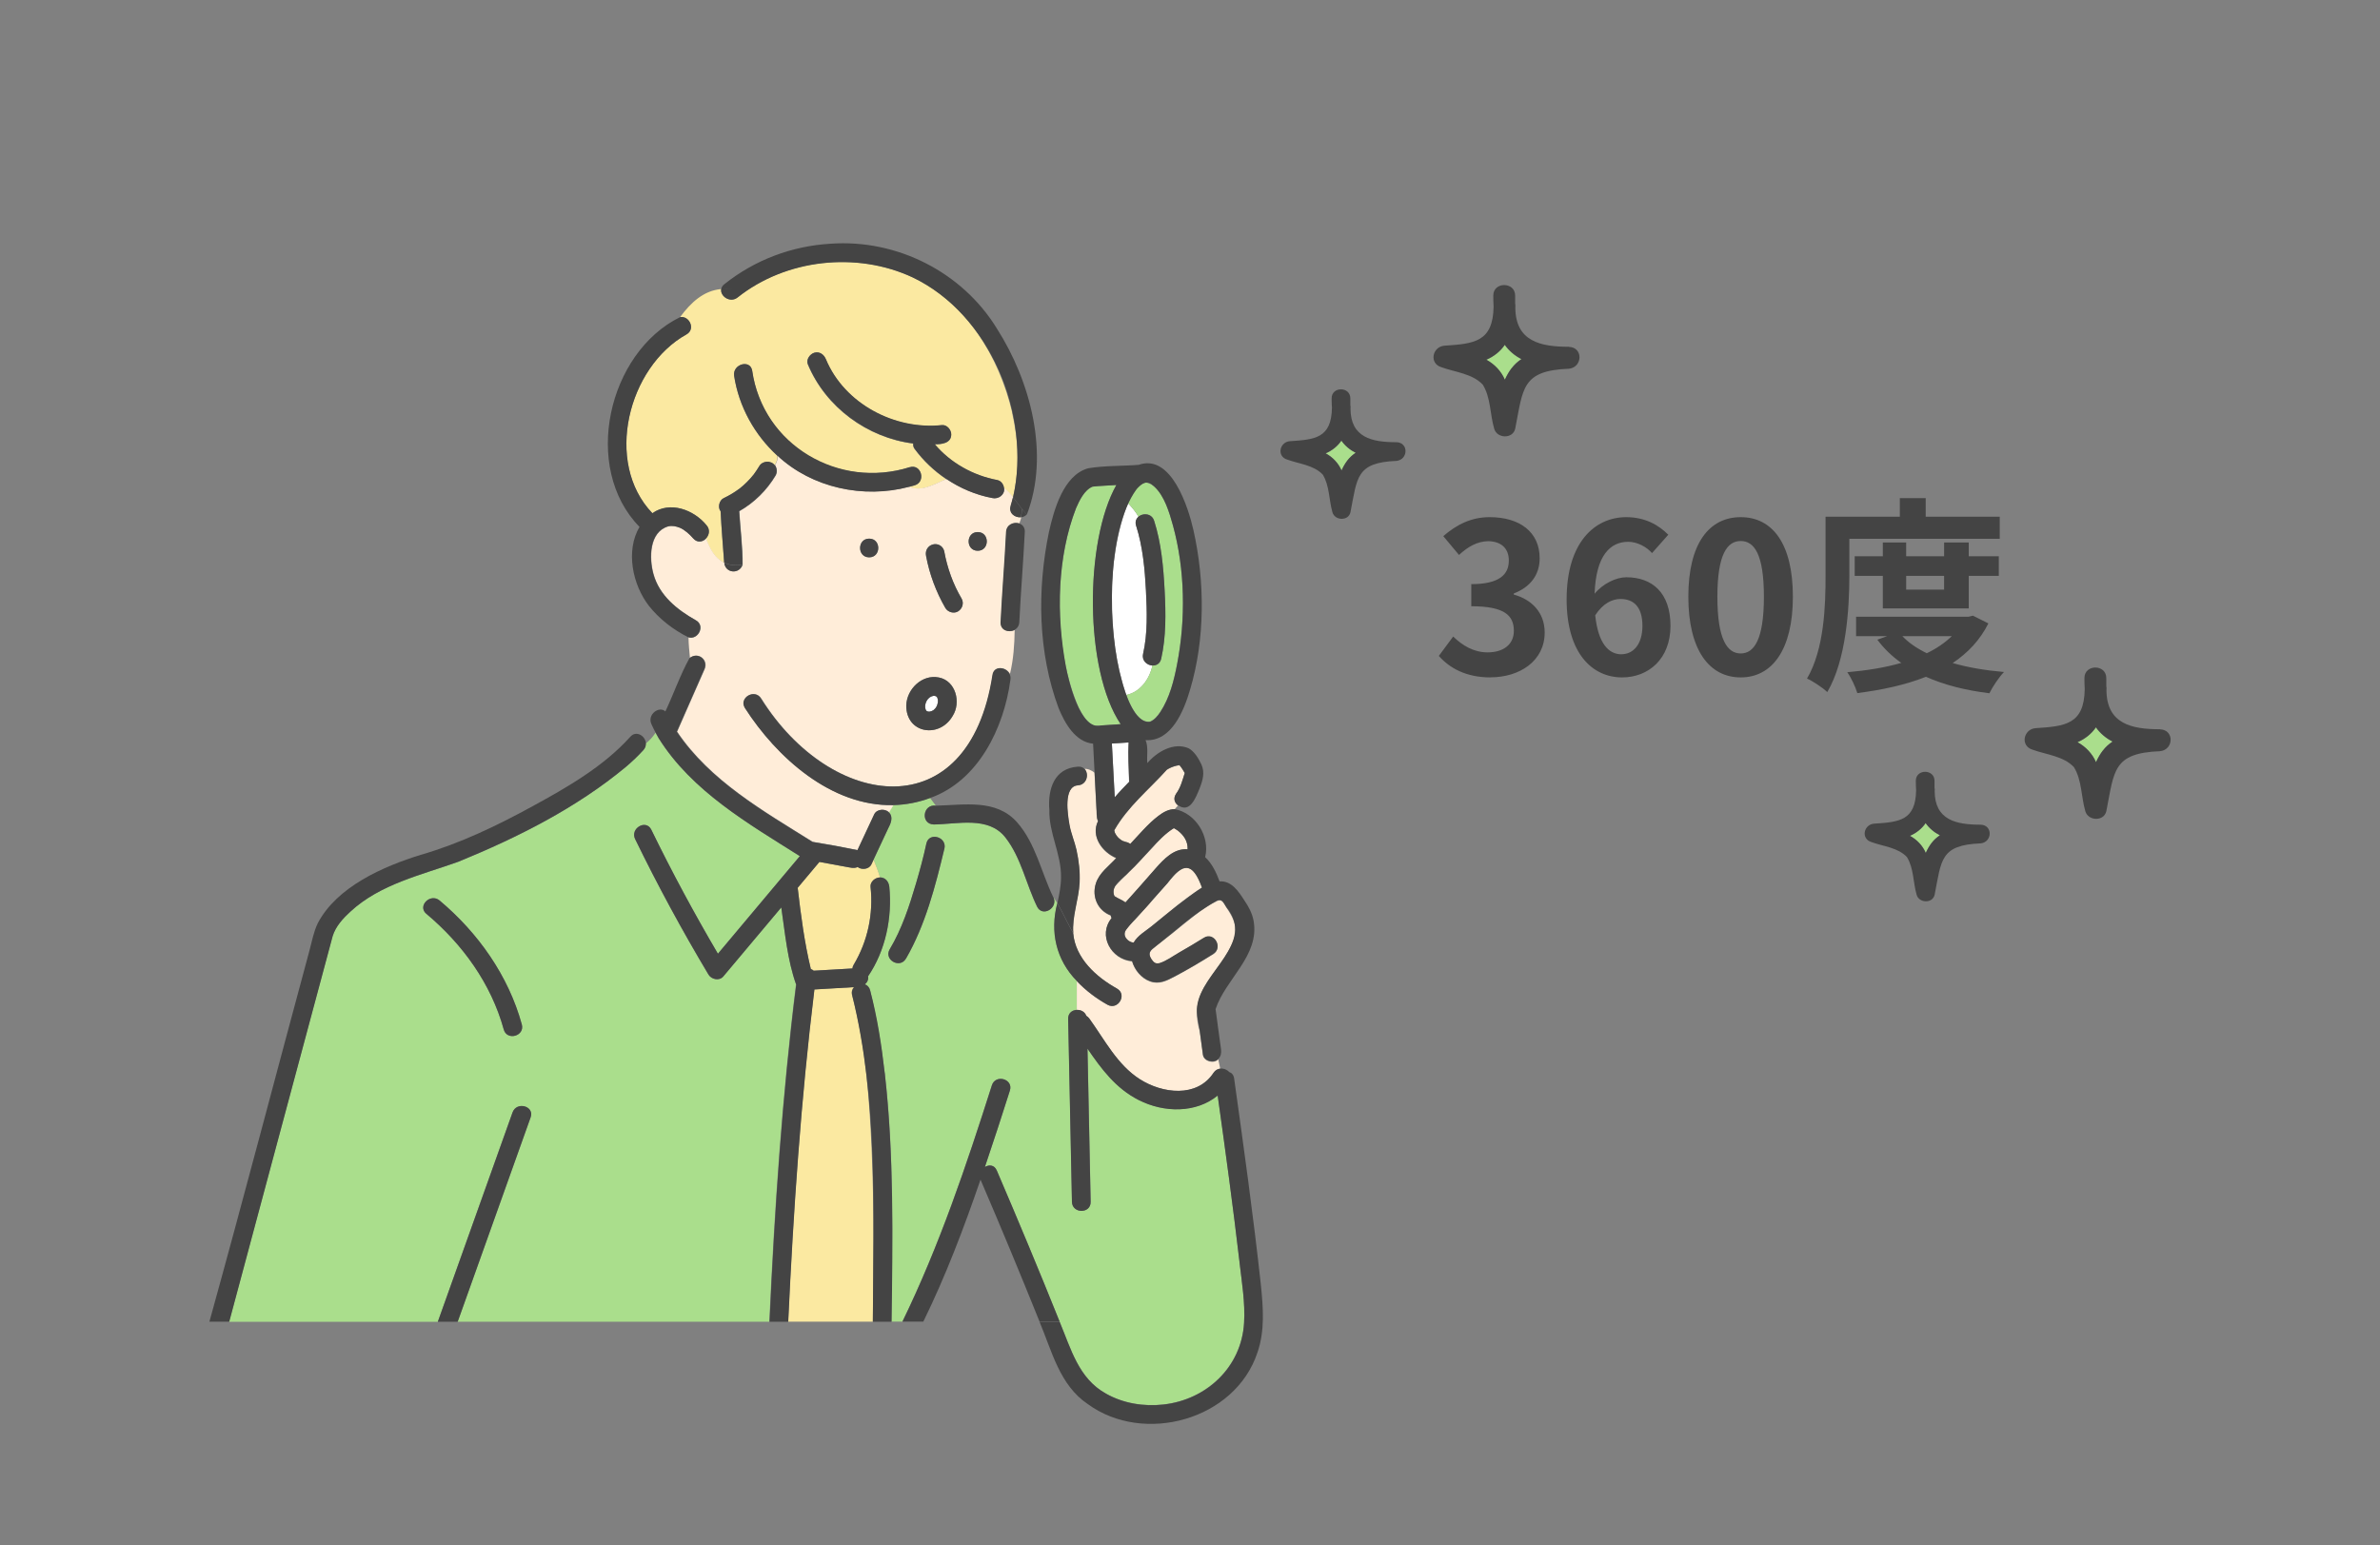 <?xml version="1.0" encoding="UTF-8"?><svg id="_レイヤー_1" xmlns="http://www.w3.org/2000/svg" viewBox="0 0 308 200"><rect x="0" y="0" width="308" height="200" fill="#808080" stroke="none"/><defs><style>.cls-1{fill:#444;}.cls-1,.cls-2,.cls-3,.cls-4,.cls-5{stroke-width:0px;}.cls-2{fill:#aade8c;}.cls-3{fill:#fff;}.cls-4{fill:#ffedd9;}.cls-5{fill:#fbe9a1;}</style></defs><path class="cls-5" d="m121.29,90.27h0s-.01-.02-.02-.03c0,.01.01.02.02.03Z"/><path class="cls-5" d="m121.31,90.29s.02.02.02.02c0,0-.02-.02-.02-.03h0Z"/><path class="cls-2" d="m139.6,91.57c.44.87,1.16,2.13,2.06,2.34,1.03.02,2.31-.14,3.37-.19-4.71-6.97-4.68-23.67-.56-30.95-.97.08-2.16.1-3.08.21-1.06.43-1.7,1.79-2.13,2.77-2.89,7.35-2.87,18.59.34,25.82Z"/><path class="cls-5" d="m119.81,91.88h0s.01.02.02.03c0-.01-.01-.02-.02-.03Z"/><path class="cls-5" d="m119.79,91.86s-.02-.02-.02-.02c0,0,.02.02.02.03h0Z"/><path class="cls-3" d="m120.83,91.88c.09-.08.17-.17.25-.26.04-.06.08-.11.11-.18.02-.04.04-.09.07-.14.05-.14.08-.29.11-.43v-.3c-.02-.08-.04-.17-.07-.25-.02-.04-.03-.07-.05-.1-.03-.04-.05-.05-.08-.08-.02-.01-.05-.03-.08-.04-.05-.02-.1-.03-.14-.04h-.17c-.07.02-.14.04-.22.06-.09.05-.18.08-.26.14-.1.08-.19.18-.28.28-.08.1-.13.22-.19.34-.05.13-.08.27-.11.41v.3c.02.08.04.17.07.25.02.04.03.07.05.1,0,0,.02.02.02.02.02.02.04.04.06.06.02.01.05.03.08.04.05.02.1.03.14.04h.17c.08-.02.16-.04.24-.07.08-.04.14-.07.22-.11.02-.01.03-.02.05-.04Z"/><path class="cls-5" d="m120.89,91.83s-.07.05-.1.08c.04-.02.09-.05.1-.08Z"/><path class="cls-3" d="m149.14,86.13c-.7-.04-1.4-.62-1.21-1.51.6-2.64.5-5.49.37-8.17-.14-2.81-.41-5.71-1.27-8.4-.16-.5,0-.91.31-1.17-.35-.61-.81-1.19-1.36-1.76-2.85,7.26-2.72,17.47-.23,24.83,1.81-.37,3.01-2.06,3.39-3.81Z"/><path class="cls-2" d="m151.79,68.01c-.49-1.71-1.46-5.3-3.53-5.56-1.03.27-1.82,1.68-2.29,2.66.55.57,1.01,1.15,1.36,1.76.59-.5,1.72-.46,2.03.53.92,2.89,1.2,6.03,1.36,9.04.15,2.91.2,5.96-.45,8.82-.14.64-.64.89-1.13.86-.38,1.76-1.58,3.45-3.39,3.81.48,1.3,1.58,3.71,3.08,3.45.57-.24.98-.75,1.32-1.25,1.21-1.84,1.77-4.08,2.18-6.22,1.12-5.8,1.02-12.21-.54-17.92h0Z"/><path class="cls-4" d="m144.34,114.66c-.27.38-.32.86-.13,1.29.05.04.11.09.08.07.43.28.94.46,1.36.77,1.32-1.43,2.59-2.92,3.87-4.37,1.12-1.27,2.41-2.64,4.17-2.51.05-1.03-.49-1.81-1.27-2.42-.09-.05-.37-.25-.51-.31-.04.02-.02.01,0,0-.82.43-1.46,1.12-2.11,1.8-1.73,1.97-3.7,3.77-5.46,5.68h0Z"/><path class="cls-5" d="m152.75,99.03s.06.05,0,0h0Z"/><path class="cls-5" d="m151.96,107.15s-.04.02-.05.02c.02-.01.04-.02.05-.02Z"/><path class="cls-3" d="m146.1,100.9c.01-1.6-.16-3.23-.04-4.82-.73.05-1.45.1-2.17.14.12,2.32.25,4.64.37,6.96.61-.7,1.24-1.37,1.88-2.02-.02-.08-.04-.17-.04-.26Z"/><path class="cls-5" d="m152.62,98.97c-.1.03-.02-.05,0,0h0Z"/><path class="cls-4" d="m152.89,112.48c-.72.4-1.28,1.22-1.81,1.82-1.3,1.46-2.59,2.94-3.9,4.4-.56.73-2.24,1.79-1.39,2.79.24.29.58.49.92.49.51-.91,1.54-1.48,2.33-2.12,2.17-1.75,4.14-3.47,6.51-5-.38-1.05-1.23-3.18-2.66-2.39h0Z"/><path class="cls-2" d="m103.03,127.44c-1.13-3.19-1.43-6.66-1.93-10-2.5,2.98-5,5.96-7.51,8.94-.52.61-1.54.38-1.91-.25-3.41-5.7-6.57-11.55-9.49-17.53-.68-1.4,1.41-2.63,2.09-1.22,2.66,5.46,5.54,10.81,8.62,16.05,3.53-4.21,7.07-8.42,10.6-12.63-6.67-4.22-13.96-8.4-18.26-15.25-.01-.02-.02-.03-.03-.05-.13-.22-.25-.44-.37-.67-.35.53-.78,1-1.28,1.4.01.29-.07.59-.32.86-.7.77-1.46,1.49-2.26,2.17-6.41,5.33-14,9.15-21.69,12.28-4.81,1.73-10.09,2.88-13.96,6.45-.96.87-1.91,1.91-2.3,3.17-4.47,16.63-8.92,33.28-13.39,49.91h27.01c3.22-9.03,6.45-18.06,9.67-27.09.52-1.46,2.87-.83,2.34.64-3.15,8.82-6.29,17.63-9.44,26.44h40.33c.67-14.56,1.64-29.14,3.45-43.62Zm-37.84,5.8c-1.63-5.93-5.33-11.05-10.02-14.97-1.2-1,.53-2.71,1.72-1.72,4.98,4.18,8.91,9.73,10.64,16.04.41,1.51-1.93,2.15-2.34.65Z"/><path class="cls-5" d="m130.99,53.4c-1.69-7.26-5.99-14.3-12.93-17.53-7.23-3.36-16.37-2.36-22.62,2.62-.97.77-2.27-.17-2.12-1.08-2.23.2-3.89,1.7-5.31,3.63,1.18-.2,2.04,1.55.82,2.24-7.57,4.2-10.7,16.6-4.41,23.14,2.29-1.61,5.37-.45,7.01,1.56.51.58.35,1.3-.08,1.73.47,1.3,1.13,2.55,2.36,3.12-.16-2.21-.35-4.44-.46-6.65-.4-.49-.19-1.43.4-1.7.7-.33,1.37-.73,1.99-1.19t.01,0c.7-.55,1.34-1.19,1.89-1.88.25-.34.49-.69.7-1.05.41-.73,1.52-.79,2.02-.13.23-.4.38-.82.35-1.23-2.96-2.7-5-6.37-5.61-10.35-.23-1.53,2.11-2.18,2.34-.64.66,4.32,3.09,8.28,6.79,10.68,4.01,2.6,9.05,3.18,13.6,1.79,1.5-.46,2.13,1.88.65,2.34-.25.08-.5.14-.76.21,1.72.65,3.09-.29,4.84-1.01-1.58-1.06-2.98-2.38-4.12-3.93-.15-.2-.2-.44-.17-.68-5.92-.74-11.32-4.68-13.64-10.26-.25-.61.28-1.33.85-1.49.69-.19,1.24.25,1.49.85,2.4,5.78,8.91,9.18,15.01,8.52.65-.07,1.21.61,1.21,1.21,0,1.15-1.24,1.28-2.13,1.27,2.04,2.41,4.95,4.04,8.08,4.63.49.09.82.56.88,1.04.43.32.8.73,1.16,1.19.89-3.58.73-7.35-.1-10.94h0Z"/><path class="cls-2" d="m160.42,163.37c-.84-7.21-1.83-14.4-2.83-21.59-2.81,2.29-6.93,2.25-10.22.58-2.96-1.5-4.83-4.02-6.63-6.65.14,6.61.28,13.21.41,19.82.03,1.57-2.39,1.56-2.42,0-.16-7.89-.33-15.79-.49-23.68-.02-.76.55-1.15,1.13-1.16v-3.72c-2.69-2.75-3.5-6.38-2.54-10.07-.17-.29-.36-.57-.55-.83.74,1.4-1.37,2.7-2.08,1.27-1.42-2.91-2.07-6.36-4.1-8.95-2.2-2.81-6.2-1.72-9.27-1.68-1.74-.04-1.45-2.67.28-2.44-.25-.34-.5-.68-.75-1-1.51.57-3.12.88-4.78.92l-.56.92c.64.6.24,1.49-.1,2.13-.62,1.33-1.25,2.66-1.87,4,.29.75.61,1.5.83,2.3.7,0,1.13.56,1.2,1.21.39,4-.48,8.26-2.75,11.59.08.4-.11.8-.41,1.04.31.11.58.36.68.78,3.4,14,2.88,28.56,2.76,42.88h1.42c4.77-9.81,8.27-20.19,11.57-30.57.46-1.49,2.8-.85,2.34.65-1.04,3.32-2.13,6.6-3.24,9.91.53-.32,1.22-.29,1.53.44,2.79,6.5,5.51,13.02,8.14,19.58,1.48,3.51,2.45,7.33,6,9.3,2.24,1.27,4.89,1.69,7.43,1.41,5.58-.62,10.09-4.84,10.44-10.55.16-2.6-.29-5.27-.59-7.85h0Zm-38.2-53.55c-1.18,4.88-2.46,9.88-4.98,14.26-.8,1.34-2.9.12-2.09-1.22,1.57-2.63,2.54-5.62,3.41-8.55.5-1.69.96-3.4,1.33-5.13.33-1.53,2.67-.88,2.34.64h0Z"/><path class="cls-4" d="m159.64,121.67c.59-1.68,0-2.83-.94-4.23-.35-.53-.5-1.12-1.18-.84-2.12,1.06-3.93,2.7-5.78,4.18-.86.7-1.78,1.34-2.62,2.08-.46.41-.45.79-.11,1.32.28.43.56.64,1.03.51.88-.26,1.78-.94,2.57-1.39,1.07-.61,2.12-1.24,3.17-1.89,1.33-.83,2.54,1.27,1.22,2.09-1.63,1.02-3.29,2-4.98,2.9-1.05.55-2,1.05-3.19.63-1.14-.41-2-1.46-2.33-2.6-2.71-.23-4.47-3.37-2.65-5.58-.06-.11-.1-.23-.12-.35-1.68-.64-2.45-2.41-1.93-4.1.44-1.42,1.7-2.26,2.65-3.32-1.83-.77-3.32-2.84-2.36-4.78-.25-.53-.14-1.17-.21-1.75-.08-1.52-.16-3.03-.24-4.55-.4-.31-.83-.53-1.33-.49.64.62.35,2.06-.83,2.14-1.94.13-1.31,3.89-1.1,5.09.19,1.12.67,2.17.91,3.28.31,1.38.47,2.81.4,4.23-.11,2.22-1,4.37-.81,6.56.15.26.3.52.47.77-.16-.25-.32-.5-.47-.77.28,3.23,2.98,5.66,5.66,7.14,1.37.76.14,2.85-1.22,2.09-1.46-.82-2.83-1.84-3.97-3.06v3.72c.5-.02,1.03.23,1.22.76.15.08.29.2.4.37,1.99,2.75,3.6,5.98,6.55,7.85,2.89,1.84,7.36,2.44,9.52-.84.23-.35.55-.5.87-.54l-.25-1.2c-.55.61-1.85.3-1.99-.56-.14-1.03-.28-2.06-.42-3.1-1.61-5.49,2.65-7.32,4.38-11.77h0Z"/><path class="cls-4" d="m152.19,102.76c.59-.8.84-1.79,1.13-2.69,0-.02-.01-.05-.02-.05-.11-.22-.43-.73-.66-.97-.4.02-1.01.22-1.45.47,0,0-.15.1-.19.12-2.3,2.55-5.07,4.78-6.78,7.8-.02.06-.03.04,0,.16-.02-.14.05.17.07.22,0,0,.13.23.18.31.2.3.54.59.85.74-.04-.02.37.1.2.08.28.04.54.13.75.29,1.18-1.25,2.28-2.6,3.66-3.64.59-.45,1.32-.88,2.08-.85.13-.17.28-.34.43-.49-.43-.33-.64-.89-.25-1.48h0Z"/><path class="cls-5" d="m111.11,112.29s-.08-.05-.12-.08c-.49.23-1.03.05-1.52-.03-1.15-.21-2.29-.42-3.43-.63-.94,1.12-1.88,2.24-2.81,3.35.41,3.54.86,7.05,1.7,10.51.14.05.26.12.37.22,1.67-.1,3.34-.2,5.01-.29.02-.16.07-.32.17-.49,1.82-3.04,2.56-6.56,2.18-10.08-.07-.66.62-1.22,1.23-1.21-.22-.79-.54-1.55-.83-2.3-.1.2-.19.4-.28.61-.29.61-1.12.72-1.66.44h0Z"/><path class="cls-4" d="m130.8,65.46c.12-.37.21-.75.31-1.12-.36-.46-.73-.87-1.16-1.19.13.86-.72,1.49-1.52,1.3-2.15-.4-4.16-1.26-5.94-2.46-1.75.71-3.12,1.66-4.84,1.01-5.87,1.55-12.52.15-17-4.02.03.41-.12.82-.35,1.23.28.38.32.94.08,1.35-1.13,1.9-2.76,3.51-4.7,4.61.14,2.3.46,4.64.43,6.94.14-.02.28-.03.42-.06-.15.03-.28.04-.42.06-.46,1.25-2.22,1.08-2.36-.28-1.24-.58-1.88-1.83-2.36-3.12-.43.44-1.12.58-1.64-.01-.48-.55-1.1-1.11-1.71-1.38-.53-.21-.99-.32-1.55-.19-2.46.73-2.48,4.1-1.91,6.15.76,2.79,3.06,4.64,5.49,6,1.28.71.28,2.6-.97,2.2.01.91.11,1.8.19,2.68,1.09-.87,2.48.26,1.88,1.51-1.18,2.67-2.35,5.34-3.53,8.02,4.28,6.37,11.19,10.28,17.55,14.26,1.94.32,3.89.67,5.82,1.07.72-1.55,1.45-3.09,2.17-4.64.34-.7,1.38-.76,1.89-.26l.56-.92c-8.03.17-15.08-6.17-19.19-12.57-.82-1.34,1.28-2.56,2.09-1.22,9.07,14.48,26.88,16.87,29.95-3.06.2-1.24,1.76-1.06,2.22-.13.46-1.89.58-3.78.61-5.67-.74.37-1.83.04-1.78-1.02.19-3.9.52-7.79.71-11.68.05-.95.97-1.32,1.67-1.11.1-.26.19-.52.26-.79-.77.08-1.63-.52-1.33-1.48h-.02Zm-18.31,6.67c-1.57,0-1.56-2.42,0-2.42s1.56,2.42,0,2.42Zm10.8,20.53c-1.71,2.96-6.05,2.27-6-1.37.06-2.11,2.05-4.06,4.22-3.61,2.19.43,2.9,3.23,1.78,4.98Zm.7-13.55c-.55.35-1.34.11-1.66-.44-1.2-2.08-2.05-4.36-2.49-6.72-.13-.67.18-1.28.85-1.49.59-.19,1.37.22,1.49.85.2,1.11.5,2.2.89,3.26.36,1,.83,1.96,1.36,2.88.34.59.12,1.3-.44,1.66Zm2.54-7.83c-1.57,0-1.56-2.42,0-2.42s1.56,2.42,0,2.42Z"/><path class="cls-5" d="m112.79,148.6c-.29-6.63-.8-13.35-2.52-19.78-.12-.45,0-.82.24-1.07-1.71.1-3.42.2-5.13.3-1.75,14.27-2.72,28.64-3.39,43h10.96c.11-7.48.17-14.97-.16-22.45h0Z"/><path class="cls-1" d="m130.65,87.22c-.36,1.48-.92,2.95-1.8,4.43.89-1.48,1.45-2.95,1.8-4.43-.47-.92-2.03-1.12-2.22.13-3.06,19.95-20.88,17.53-29.95,3.06-.82-1.33-2.91-.11-2.09,1.22,4.11,6.4,11.17,12.75,19.19,12.57,1.66-.04,3.27-.35,4.78-.92-.38-.48-.77-.9-1.22-1.12.45.23.84.64,1.22,1.12,6.23-2.2,9.56-9.04,10.4-15.29.05-.29,0-.55-.11-.77h0Z"/><path class="cls-1" d="m91.44,67.98c-1.64-2.01-4.73-3.18-7.01-1.56-6.29-6.54-3.16-18.93,4.41-23.14,1.22-.68.37-2.44-.82-2.24-1.03,1.39-1.93,3.01-2.83,4.51.9-1.51,1.81-3.12,2.83-4.51-9.35,4.58-12.76,19.5-5.26,27.15-1.83,3.11-.89,7.5,1.21,10.21,1.36,1.72,3.14,3.09,5.09,4.07-.01-.71.03-1.43.17-2.15-.14.72-.18,1.44-.17,2.15,1.25.4,2.26-1.49.97-2.2-2.42-1.36-4.73-3.21-5.49-6-.56-2.06-.55-5.43,1.91-6.15.56-.13,1.02-.01,1.55.19.61.27,1.23.83,1.71,1.38.52.59,1.21.45,1.64.01.42-.43.59-1.15.08-1.73h0Z"/><path class="cls-1" d="m131.86,67.73c-.7-.21-1.62.16-1.67,1.11-.19,3.9-.52,7.79-.71,11.68-.05,1.06,1.04,1.39,1.78,1.02.35-.18.62-.52.65-1.02.19-3.9.52-7.79.71-11.68.03-.61-.32-.97-.76-1.11Z"/><path class="cls-1" d="m112.48,72.13c1.56,0,1.57-2.42,0-2.42s-1.57,2.42,0,2.42Z"/><path class="cls-1" d="m126.53,71.28c1.56,0,1.57-2.42,0-2.42s-1.57,2.42,0,2.42Z"/><path class="cls-1" d="m121.5,87.68c-2.17-.44-4.16,1.5-4.22,3.61-.04,3.65,4.29,4.33,6,1.37,1.12-1.75.4-4.56-1.78-4.98Zm-.94,4.35c-.08.02-.16.05-.24.07h-.17s-.1-.02-.14-.04c-.02-.01-.05-.02-.08-.04-.02-.02-.04-.04-.06-.06,0,0-.01-.02-.02-.02-.02-.03-.04-.07-.05-.1-.03-.08-.05-.17-.07-.25,0-.1,0-.2,0-.3.03-.14.06-.28.11-.41.05-.11.11-.23.19-.34.08-.1.17-.19.28-.28.08-.05.17-.1.26-.14.07-.02.14-.04.22-.06h.17s.1.02.14.04c.02.01.05.03.08.04.03.03.05.05.08.08.02.03.04.07.05.1.03.08.05.17.07.25,0,.1,0,.2,0,.3-.03.14-.06.29-.11.43-.02.04-.04.09-.07.14-.04.06-.07.12-.11.18-.1.11-.19.21-.3.3-.08.04-.14.08-.22.11Z"/><path class="cls-1" d="m60.05,168.77c2.87-8.05,5.75-16.11,8.62-24.16.53-1.48-1.82-2.11-2.34-.64-3.22,9.03-6.45,18.06-9.67,27.09h2.57c.27-.76.55-1.52.82-2.29Z"/><path class="cls-1" d="m81.55,95.37c-3.42,3.81-8.15,6.53-12.59,8.95-4.61,2.53-9.44,4.85-14.5,6.31-4.89,1.51-10.88,4.14-13.35,8.88-.52,1.1-.75,2.33-1.06,3.5-4.33,16.01-8.52,32.06-12.95,48.04h2.57c4.47-16.63,8.91-33.28,13.39-49.91.39-1.26,1.35-2.3,2.3-3.17,3.87-3.57,9.15-4.72,13.96-6.45,7.68-3.14,15.28-6.96,21.69-12.28.8-.68,1.55-1.39,2.26-2.17.25-.27.33-.58.32-.86-.85.67-1.9,1.09-3.24,1.09,1.34,0,2.41-.42,3.24-1.09-.05-.94-1.23-1.75-2.03-.85h0Z"/><path class="cls-1" d="m114.49,138.86c-.4-3.59-.95-7.19-1.88-10.68-.11-.42-.37-.67-.68-.78.3-.24.49-.64.41-1.04,2.27-3.34,3.14-7.59,2.75-11.59-.07-.65-.5-1.21-1.2-1.21-.61-.01-1.3.55-1.23,1.21.38,3.52-.37,7.04-2.18,10.08-.1.17-.16.33-.17.49-1.67.1-3.34.2-5.01.29-.1-.1-.23-.17-.37-.22-.83-3.46-1.29-6.98-1.7-10.51.94-1.12,1.88-2.23,2.81-3.35,1.15.21,2.29.42,3.43.63.5.08,1.04.26,1.52.03.53.4,1.47.3,1.78-.35.1-.2.19-.4.28-.61-.13-.34-.26-.67-.37-1.01.11.34.24.67.37,1.01.62-1.33,1.25-2.66,1.87-3.99.35-.65.74-1.54.1-2.13-.51-.49-1.56-.44-1.9.26-.73,1.55-1.45,3.09-2.17,4.64-1.93-.4-3.87-.76-5.82-1.07-6.36-3.98-13.27-7.89-17.55-14.26,1.18-2.67,2.35-5.34,3.53-8.02.61-1.25-.78-2.39-1.88-1.51-1.21,2.19-2.05,4.63-3.12,6.9-.8-.74-2.36.37-1.82,1.62.17.39.36.77.56,1.14.49-.73.86-1.55,1.13-2.37-.28.82-.64,1.64-1.13,2.37.12.22.24.45.37.67.01.02.02.03.03.05,4.3,6.86,11.59,11.04,18.26,15.25-3.53,4.21-7.07,8.41-10.6,12.63-3.08-5.24-5.96-10.59-8.62-16.05-.68-1.4-2.78-.17-2.09,1.22,2.91,5.98,6.08,11.83,9.49,17.53.37.62,1.39.86,1.91.25,2.5-2.98,5-5.96,7.51-8.94.49,3.34.79,6.82,1.93,10-1.81,14.47-2.78,29.05-3.45,43.62h2.42c.67-14.36,1.64-28.73,3.39-43,1.71-.1,3.42-.2,5.13-.3-.24.26-.36.63-.24,1.07,3.39,13.77,2.7,28.16,2.67,42.23h2.42c.16-10.75.31-21.51-.88-32.2h0Z"/><path class="cls-1" d="m151.92,107.18s-.03.01,0,0h0Z"/><path class="cls-1" d="m140.33,99.5c-.49.04-1.06.33-1.77,1.04.71-.71,1.28-1,1.77-1.04-.19-.19-.47-.31-.83-.28-3.1.2-3.92,2.94-3.7,5.61-.07,3.01,1.55,5.69,1.51,8.7,0,1.15-.24,2.26-.47,3.37.74,1.24,1.34,2.63,2.07,3.89-.19-2.19.7-4.34.81-6.56.07-1.42-.1-2.85-.4-4.23-.25-1.11-.72-2.16-.91-3.28-.21-1.21-.85-4.97,1.1-5.09,1.19-.08,1.47-1.52.83-2.14h0Z"/><path class="cls-1" d="m144.55,127.93c-2.68-1.48-5.37-3.92-5.66-7.14-.73-1.26-1.33-2.64-2.07-3.89-.97,3.7-.16,7.32,2.54,10.07,1.14,1.22,2.51,2.24,3.97,3.06,1.37.76,2.59-1.33,1.22-2.09h0Z"/><path class="cls-1" d="m157.58,132.59c-.09-.67-.18-1.33-.27-1.99,1.29-3.91,5.73-6.91,4.92-11.43-.18-.95-.62-1.81-1.17-2.6-.74-1.16-1.67-2.61-3.23-2.5-.43-1.15-.98-2.32-1.87-3.14.67-2.66-1.24-5.73-3.95-6.21-.76-.02-1.49.4-2.08.85-1.38,1.04-2.47,2.39-3.66,3.64-.21-.16-.47-.25-.75-.29.17.02-.24-.1-.2-.08-.31-.15-.65-.44-.85-.74-.05-.07-.17-.29-.18-.31-.02-.04-.1-.35-.07-.22-.02-.13-.02-.11,0-.16,1.71-3.02,4.49-5.25,6.78-7.8.04-.02.19-.13.19-.12.44-.25,1.04-.44,1.45-.47.22.25.54.76.66.97,0,0,.01.03.02.05-.29.91-.53,1.9-1.13,2.69-.39.59-.18,1.15.25,1.48,1.55,1.09,2.3-.96,2.79-2.14.41-1.04.73-2.09.24-3.15-.34-.73-.92-1.69-1.65-2.08-1.93-.83-4.1.46-5.34,1.92-.1-.98.16-2.05-.23-2.97,3.37.2,4.97-3.84,5.76-6.53,1.95-6.52,1.93-14.02.44-20.63-.65-2.91-2.85-9.97-7.09-8.47-2.16.17-4.39.09-6.52.44-3.24.87-4.47,5.48-5.1,8.28-1.54,7.46-1.42,15.57,1.25,22.75.8,1.96,2.16,4.39,4.47,4.62.07,1.24.13,2.47.19,3.7.08,1.52.16,3.04.24,4.55.07.58-.04,1.21.21,1.75-.95,1.94.53,4.01,2.36,4.78-.95,1.06-2.21,1.9-2.65,3.32-.52,1.69.25,3.46,1.93,4.1.02.12.06.24.12.35-1.82,2.22-.07,5.36,2.65,5.58.34,1.14,1.2,2.2,2.33,2.6,1.19.42,2.14-.08,3.19-.63,1.7-.89,3.36-1.88,4.98-2.9,1.32-.83.1-2.93-1.22-2.09-1.04.65-2.1,1.28-3.17,1.89-.79.45-1.7,1.13-2.57,1.39-.46.13-.74-.07-1.03-.51-.34-.53-.35-.91.11-1.32,2.76-2.1,5.32-4.61,8.39-6.26.67-.27.82.32,1.18.84,3.83,4.7-3.2,8.33-3.78,12.84-.15.98.21,2.19.34,3.15.14,1.03.28,2.06.42,3.1.13.86,1.43,1.17,1.99.56.31-.3.41-.75.35-1.21-.15-1.1-.3-2.2-.45-3.29v.02Zm-4.83-33.56c.05.05.04.03,0,0h0Zm-.13-.07c-.1.03-.02-.05,0,0h0Zm-5.55-35.64c.74-.83,1.36-1.24,2.26-.39,1.37,1.24,2,3.37,2.47,5.09,1.57,5.71,1.66,12.12.54,17.92-.41,2.14-.97,4.38-2.18,6.22-.34.51-.75,1.01-1.32,1.25-2.03.3-3.28-3.86-3.68-5.38-1.82-6.38-2.06-19.2,1.91-24.7Zm-4.64,30.58c-2.66.62-4.14-5.78-4.51-7.73-1.21-6.7-1.14-14,1.34-20.42.43-.98,1.07-2.34,2.13-2.77.92-.11,2.12-.14,3.08-.21-4.12,7.28-4.16,23.97.56,30.95-.87.05-1.74.11-2.61.17h0Zm1.46,2.33c.73-.05,1.45-.1,2.17-.14-.09,1.67,0,3.4.08,5.08-.64.65-1.28,1.31-1.88,2.02-.12-2.32-.25-4.64-.37-6.96Zm.32,19.72c-.55-1.37,1.15-2.23,1.91-3.1,1.97-1.81,3.55-4.22,5.79-5.67.01,0,.04-.02.05-.02,0,0-.03.02-.05.02.14.06.42.26.51.31.77.61,1.31,1.38,1.27,2.42-1.76-.13-3.05,1.24-4.17,2.51-1.29,1.46-2.56,2.94-3.87,4.37-.41-.31-.92-.49-1.36-.77.03.02-.04-.04-.08-.07h0Zm9.32.35c-1.55,1.12-2.99,2.38-4.49,3.57-.79.64-1.82,1.21-2.33,2.12-.78-.03-1.57-.98-.95-1.69,1.04-1.34,2.32-2.5,3.39-3.82.64-.73,1.28-1.45,1.93-2.17,2.03-2.7,3.26-2.76,4.47.57-.74.44-1.43,1-2.03,1.42Z"/><path class="cls-1" d="m147.03,68.05c.86,2.69,1.12,5.59,1.27,8.4.14,2.69.23,5.54-.37,8.17-.35,1.52,1.99,2.17,2.34.64.65-2.85.6-5.91.45-8.82-.16-3.02-.43-6.16-1.36-9.04-.47-1.48-2.81-.85-2.34.64h0Z"/><path class="cls-1" d="m136.28,116.06c-1.54-3.19-2.26-6.91-4.65-9.63-2.72-3.08-6.86-2.24-10.51-2.16-1.71-.25-2.02,2.39-.27,2.43,3.07-.03,7.06-1.12,9.27,1.69,2.02,2.58,2.68,6.04,4.1,8.95.7,1.43,2.82.13,2.08-1.27h0Z"/><path class="cls-1" d="m163.17,166.27c-.97-8.93-2.22-17.82-3.46-26.71-.07-.46-.32-.72-.64-.82-.28-.31-.72-.49-1.15-.44-.32.04-.64.19-.87.54-2.16,3.28-6.64,2.67-9.52.84-2.94-1.87-4.56-5.1-6.55-7.85-.12-.16-.26-.28-.4-.37-.19-.53-.71-.78-1.22-.76-.59.02-1.15.41-1.13,1.16.16,7.89.33,15.79.49,23.68.03,1.56,2.46,1.57,2.42,0-.14-6.61-.28-13.21-.41-19.82,1.8,2.62,3.66,5.15,6.63,6.65,3.29,1.67,7.41,1.71,10.22-.58,1.01,7.18,1.99,14.38,2.83,21.59.3,2.57.75,5.25.59,7.85-.34,5.71-4.85,9.93-10.44,10.55-2.54.28-5.19-.14-7.43-1.41-3.56-1.97-4.53-5.79-6-9.3h-2.6c1.6,3.79,2.6,8.19,6.22,10.63,7.27,5.33,19.1,2.07,21.98-6.66.98-2.86.74-5.81.44-8.76Z"/><path class="cls-1" d="m128.99,151.47c-.31-.73-1.01-.76-1.53-.44,1.11-3.3,2.19-6.59,3.24-9.91.46-1.49-1.88-2.14-2.34-.65-3.3,10.38-6.8,20.76-11.57,30.57h2.7c2.9-5.91,5.25-12.12,7.4-18.37,2.62,6.09,5.16,12.22,7.64,18.37h2.6c-2.63-6.56-5.36-13.09-8.14-19.58h0Z"/><path class="cls-2" d="m173.6,57.02c-.47.71-1.23,1.32-2.04,1.65.91.49,1.66,1.27,2.06,2.22.38-.89,1.01-1.76,1.83-2.29-.72-.36-1.4-.92-1.85-1.58h0Z"/><path class="cls-1" d="m180.7,57.23c-3.14,0-5.91-.59-5.93-4.33.02-.16.02-.32-.02-.46,0-.3,0-.59,0-.88,0-1.56-2.43-1.57-2.42,0,0,.4.01.81.04,1.22-.07,3.92-2.17,4.11-5.47,4.32-1.32.13-1.7,1.96-.32,2.38,1.53.56,3.43.7,4.6,1.94.89,1.44.79,3.27,1.25,4.86.29,1.12,2.09,1.19,2.34,0,.88-4.47.71-6.42,5.95-6.63,1.52-.16,1.6-2.37,0-2.42h0Zm-6.35,2.38c-.3.4-.54.83-.74,1.28-.4-.94-1.15-1.73-2.06-2.22.8-.33,1.57-.94,2.04-1.65.45.66,1.13,1.22,1.85,1.58-.4.27-.77.59-1.09,1.01h0Z"/><path class="cls-2" d="m249.2,106.52c-.47.71-1.23,1.32-2.04,1.65.91.49,1.66,1.27,2.06,2.22.38-.89,1.01-1.76,1.83-2.29-.72-.36-1.4-.92-1.85-1.58h0Z"/><path class="cls-1" d="m256.3,106.73c-3.14,0-5.91-.59-5.93-4.33.02-.16.02-.32-.02-.46,0-.3,0-.59,0-.88,0-1.56-2.43-1.57-2.42,0,0,.4.01.81.04,1.22-.07,3.92-2.17,4.11-5.47,4.32-1.32.13-1.7,1.95-.32,2.38,1.53.56,3.43.7,4.6,1.94.89,1.44.79,3.27,1.25,4.86.29,1.12,2.09,1.19,2.34,0,.88-4.47.71-6.42,5.95-6.63,1.52-.16,1.6-2.37,0-2.42h0Zm-6.34,2.38c-.3.4-.54.83-.74,1.28-.4-.94-1.15-1.73-2.06-2.22.8-.33,1.57-.94,2.04-1.65.45.66,1.13,1.22,1.85,1.58-.4.27-.77.59-1.09,1.01h0Z"/><path class="cls-2" d="m271.23,94.13c-.55.83-1.44,1.54-2.39,1.93,1.06.57,1.93,1.49,2.4,2.59.45-1.04,1.18-2.06,2.14-2.67-.84-.42-1.63-1.08-2.16-1.85h0Z"/><path class="cls-1" d="m279.53,94.38c-3.66,0-6.9-.69-6.93-5.06.02-.18.02-.38-.02-.54,0-.35,0-.69,0-1.02,0-1.82-2.84-1.83-2.83,0,0,.47.01.95.04,1.43-.08,4.58-2.53,4.8-6.39,5.05-1.54.15-1.98,2.28-.38,2.78,1.79.65,4.01.82,5.37,2.26,1.04,1.68.93,3.82,1.47,5.68.34,1.31,2.44,1.39,2.73,0,1.03-5.22.83-7.5,6.95-7.74,1.78-.19,1.86-2.77,0-2.83h0Zm-7.41,2.77c-.35.46-.63.97-.87,1.49-.47-1.1-1.35-2.02-2.4-2.59.94-.39,1.84-1.09,2.39-1.93.53.77,1.32,1.43,2.16,1.85-.47.32-.9.69-1.27,1.18h0Z"/><path class="cls-2" d="m194.73,44.63c-.55.83-1.44,1.54-2.39,1.93,1.06.57,1.93,1.49,2.4,2.59.45-1.04,1.18-2.06,2.14-2.67-.84-.42-1.63-1.08-2.16-1.85h0Z"/><path class="cls-1" d="m203.03,44.88c-3.66,0-6.9-.69-6.93-5.06.02-.18.02-.38-.02-.54,0-.35,0-.69,0-1.02,0-1.82-2.84-1.83-2.83,0,0,.47.01.95.04,1.43-.08,4.58-2.53,4.8-6.39,5.05-1.54.15-1.98,2.28-.38,2.78,1.79.65,4.01.82,5.37,2.26,1.04,1.68.93,3.82,1.47,5.68.34,1.31,2.44,1.39,2.73,0,1.03-5.22.83-7.5,6.95-7.74,1.78-.19,1.86-2.77,0-2.83h0Zm-7.41,2.77c-.35.46-.63.97-.87,1.49-.47-1.1-1.35-2.02-2.4-2.59.94-.39,1.84-1.09,2.39-1.93.53.77,1.32,1.43,2.16,1.85-.47.32-.9.69-1.27,1.18h0Z"/><path class="cls-1" d="m117.24,124.07c2.53-4.38,3.81-9.38,4.98-14.26.33-1.52-2.01-2.17-2.34-.64-.37,1.72-.83,3.43-1.33,5.13-.86,2.93-1.83,5.91-3.41,8.55-.8,1.34,1.3,2.57,2.09,1.22h0Z"/><path class="cls-1" d="m65.19,133.23c.41,1.51,2.75.86,2.34-.65-1.73-6.31-5.66-11.86-10.64-16.04-1.19-1-2.91.71-1.72,1.72,4.68,3.92,8.38,9.03,10.02,14.97Z"/><path class="cls-1" d="m117.74,60.45c-9.11,2.93-19.04-2.86-20.39-12.46-.23-1.54-2.57-.88-2.34.65.61,3.98,2.65,7.65,5.61,10.35-.04-.46-.28-.91-.88-1.3.59.4.85.84.88,1.3,4.48,4.17,11.14,5.58,17,4.02-.29-.11-.59-.26-.9-.47.31.21.61.36.9.47.25-.07.51-.13.76-.21,1.49-.46.85-2.8-.65-2.34h0Z"/><path class="cls-1" d="m129.06,62.12c-3.13-.59-6.05-2.22-8.08-4.63.89.01,2.12-.13,2.13-1.27,0-.6-.56-1.28-1.21-1.21-6.1.65-12.61-2.75-15.01-8.52-.25-.6-.8-1.04-1.49-.85-.57.16-1.1.88-.85,1.49,2.32,5.57,7.72,9.51,13.64,10.26-.02.24.02.49.17.68,1.14,1.55,2.54,2.87,4.12,3.93,1.79,1.2,3.8,2.06,5.94,2.46.8.18,1.65-.44,1.52-1.3-.52-.38-1.12-.62-1.89-.62.76,0,1.37.24,1.89.62-.06-.48-.38-.94-.88-1.04Z"/><path class="cls-1" d="m129.01,42.52c-4.49-7.32-12.94-11.58-21.49-10.98-5.04.29-9.83,2.09-13.78,5.24-.24.19-.37.41-.4.64.49-.04,1.01-.04,1.56.06-.55-.09-1.07-.1-1.56-.06-.16.91,1.15,1.85,2.12,1.08,6.25-4.97,15.39-5.97,22.62-2.61,10.05,4.81,15.4,17.8,13.03,28.47.38.48.75,1.01,1.15,1.51-.01-.28-.06-.58-.16-.89.1.31.15.6.16.89.2.25.41.49.63.72,2.98-7.77.48-17.24-3.87-24.05h0Z"/><path class="cls-1" d="m131.09,64.34c-.1.38-.19.75-.31,1.12-.3.95.55,1.56,1.32,1.48.09-.35.15-.72.13-1.1-.4-.5-.77-1.02-1.15-1.51Z"/><path class="cls-1" d="m132.25,65.85c.02.38-.04.74-.13,1.1.29-.03.56-.15.76-.38-.23-.23-.43-.47-.63-.72Z"/><path class="cls-1" d="m93.72,72.83c.14,1.36,1.91,1.52,2.36.28-.97.13-1.75.02-2.36-.28Z"/><path class="cls-1" d="m100.27,60.21c-.5-.67-1.6-.6-2.02.13-.22.36-.45.71-.7,1.05-.55.7-1.19,1.33-1.89,1.88,0,0,0,0-.01,0-.62.46-1.29.86-1.99,1.19-.59.28-.8,1.21-.4,1.7.11,2.22.3,4.44.46,6.65.62.29,1.39.41,2.36.28.02-2.3-.29-4.64-.43-6.94,1.93-1.09,3.56-2.71,4.7-4.61.25-.41.2-.97-.08-1.35h0Z"/><path class="cls-1" d="m124.43,77.45c-1.11-1.89-1.85-3.98-2.24-6.14-.46-1.52-2.67-.93-2.34.65.44,2.36,1.29,4.64,2.49,6.72.32.55,1.11.79,1.66.44.56-.36.77-1.07.44-1.66h0Z"/><path class="cls-1" d="m192.9,87.67c-3.16,0-5.29-1.19-6.7-2.78l1.86-2.51c1.19,1.16,2.65,2.05,4.45,2.05,2.02,0,3.4-1,3.4-2.78,0-1.97-1.16-3.19-5.51-3.19v-2.86c3.67,0,4.86-1.27,4.86-3.05,0-1.57-.97-2.48-2.67-2.51-1.43.03-2.59.7-3.78,1.78l-2.03-2.43c1.73-1.51,3.65-2.46,5.99-2.46,3.86,0,6.48,1.89,6.48,5.32,0,2.16-1.21,3.73-3.35,4.56v.14c2.27.62,4,2.29,4,4.91,0,3.67-3.21,5.8-7.02,5.8Zm16.95-3c1.48,0,2.7-1.24,2.7-3.67s-1.11-3.48-2.84-3.48c-1.08,0-2.27.57-3.27,2.11.38,3.64,1.73,5.05,3.4,5.05Zm6.05-15.47l-2.11,2.38c-.7-.81-1.92-1.46-3.08-1.46-2.3,0-4.18,1.73-4.35,6.72,1.08-1.32,2.81-2.13,4.1-2.13,3.35,0,5.72,2,5.72,6.29s-2.86,6.67-6.26,6.67c-3.81,0-7.18-3.05-7.18-10.1,0-7.45,3.7-10.64,7.72-10.64,2.43,0,4.21,1.03,5.43,2.27Zm9.37,18.47c-4.08,0-6.78-3.56-6.78-10.45s2.7-10.29,6.78-10.29,6.75,3.4,6.75,10.29-2.7,10.45-6.75,10.45Zm0-3.1c1.7,0,3-1.73,3-7.34s-1.3-7.21-3-7.21-3.02,1.62-3.02,7.21,1.3,7.34,3.02,7.34Zm14.06-14.85v4.7c0,4.37-.41,10.99-2.86,15.15-.54-.54-1.89-1.43-2.62-1.75,2.24-3.83,2.4-9.45,2.4-13.39v-7.56h9.61v-2.4h3.35v2.4h9.58v2.86h-19.47Zm12.26,4.81h-4.91v1.78h4.91v-1.78Zm3.19,4.21h-11.12v-4.21h-3.64v-2.54h3.64v-1.78h3.02v1.78h4.91v-1.78h3.19v1.78h3.89v2.54h-3.89v4.21Zm-2.19,3.59h-6.4c.81.86,1.89,1.59,3.16,2.21,1.24-.59,2.35-1.35,3.24-2.21Zm2.73-2.65l2,1c-1.08,2.16-2.67,3.83-4.62,5.13,1.97.57,4.21.95,6.64,1.16-.65.67-1.48,1.92-1.89,2.75-3.1-.38-5.86-1.08-8.21-2.13-2.65,1.05-5.67,1.7-8.88,2.11-.24-.81-.81-2.02-1.3-2.7,2.48-.22,4.86-.59,6.99-1.21-1.19-.84-2.24-1.84-3.1-3l1.27-.46h-4.02v-2.51h14.55l.57-.14Z"/></svg>